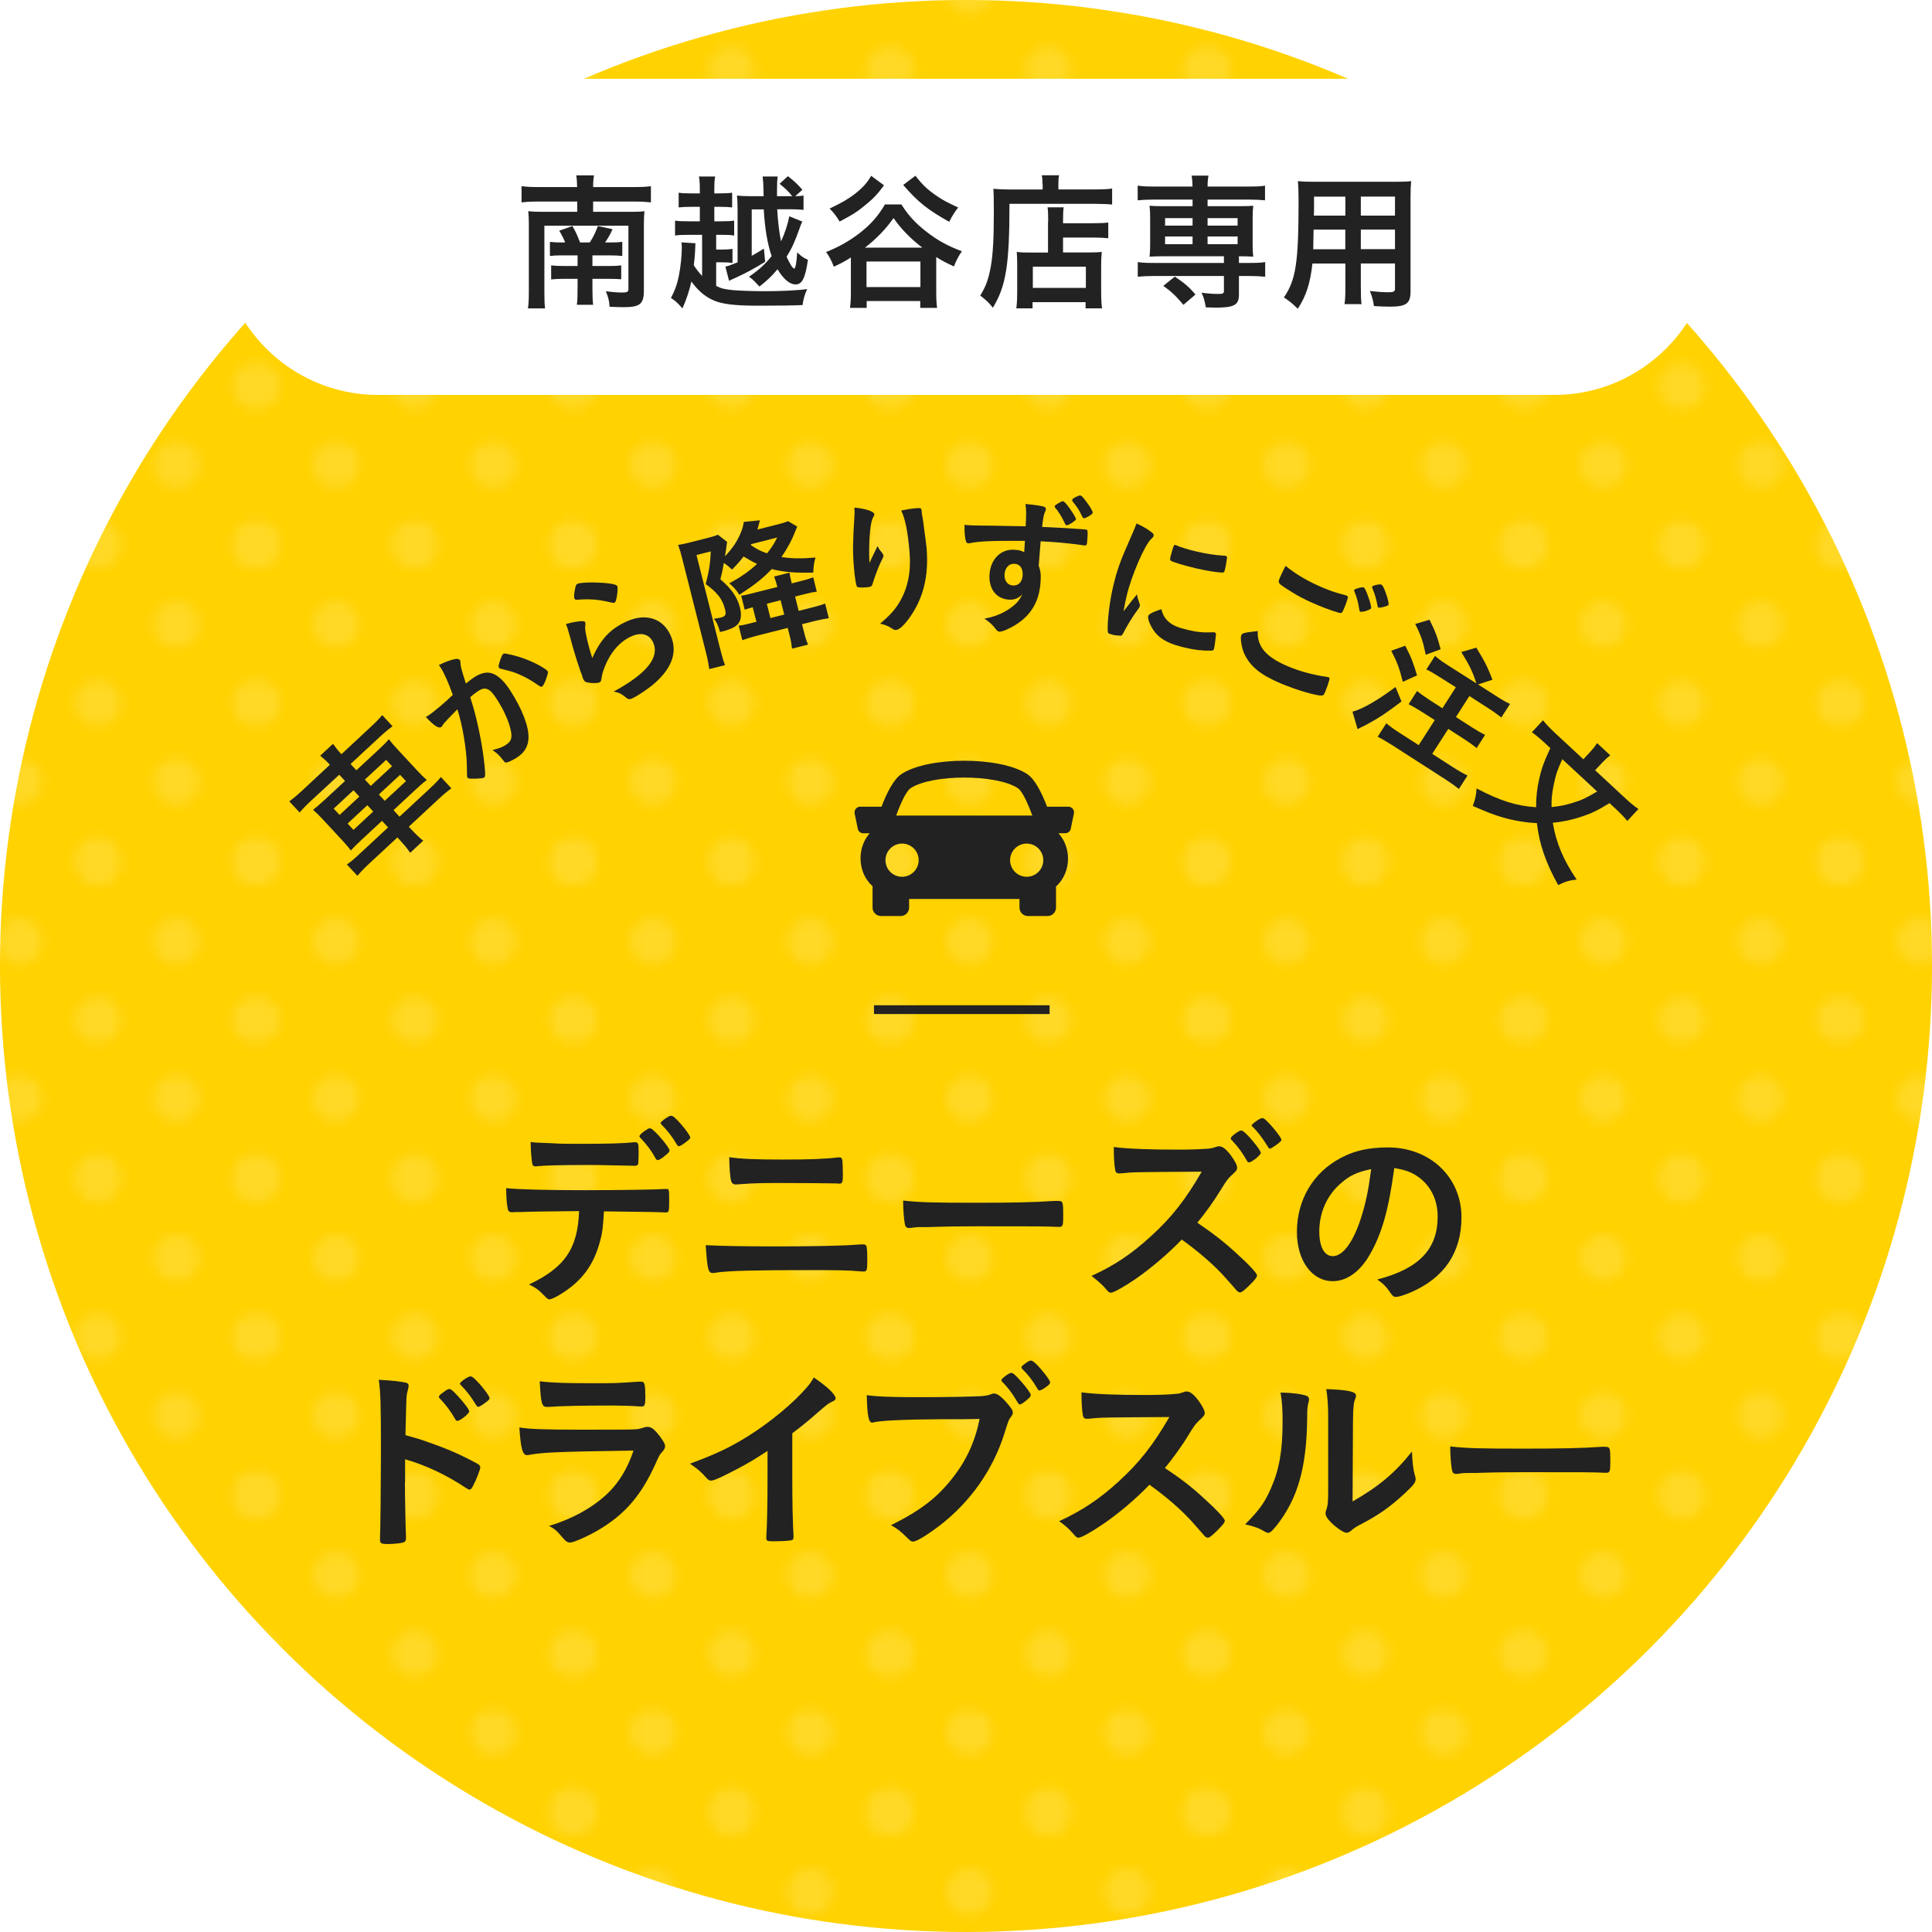 <?xml version="1.0" encoding="utf-8"?>
<!-- Generator: Adobe Illustrator 25.0.0, SVG Export Plug-In . SVG Version: 6.00 Build 0)  -->
<svg version="1.1" id="レイヤー_1" xmlns="http://www.w3.org/2000/svg" xmlns:xlink="http://www.w3.org/1999/xlink" x="0px"
	 y="0px" width="220px" height="220px" viewBox="0 0 220 220" style="enable-background:new 0 0 220 220;" xml:space="preserve">
<style type="text/css">
	.st0{fill:none;}
	.st1{fill:#FFFFFF;}
	.st2{fill:#FFD200;}
	.st3{opacity:0.15;fill:url(#SVGID_1_);}
	.st4{fill:#222222;}
</style>
<pattern  width="28.8" height="28.8" patternUnits="userSpaceOnUse" id="_x31_0_dpi_30_x25__2" viewBox="2.16 -30.96 28.8 28.8" style="overflow:visible;">
	<g>
		<rect x="2.16" y="-30.96" class="st0" width="28.8" height="28.8"/>
		<g>
			<path class="st1" d="M30.96,0c1.19,0,2.16-0.97,2.16-2.16c0-1.19-0.97-2.16-2.16-2.16c-1.19,0-2.16,0.97-2.16,2.16
				C28.8-0.97,29.77,0,30.96,0z"/>
			<path class="st1" d="M16.56,0c1.19,0,2.16-0.97,2.16-2.16c0-1.19-0.97-2.16-2.16-2.16c-1.19,0-2.16,0.97-2.16,2.16
				C14.4-0.97,15.37,0,16.56,0z"/>
			<path class="st1" d="M30.96-14.4c1.19,0,2.16-0.97,2.16-2.16c0-1.19-0.97-2.16-2.16-2.16c-1.19,0-2.16,0.97-2.16,2.16
				C28.8-15.37,29.77-14.4,30.96-14.4z"/>
			<path class="st1" d="M16.56-14.4c1.19,0,2.16-0.97,2.16-2.16c0-1.19-0.97-2.16-2.16-2.16c-1.19,0-2.16,0.97-2.16,2.16
				C14.4-15.37,15.37-14.4,16.56-14.4z"/>
			<path class="st1" d="M9.36-7.2c1.19,0,2.16-0.97,2.16-2.16c0-1.19-0.97-2.16-2.16-2.16c-1.19,0-2.16,0.97-2.16,2.16
				C7.2-8.17,8.17-7.2,9.36-7.2z"/>
			<path class="st1" d="M23.76-7.2c1.19,0,2.16-0.97,2.16-2.16c0-1.19-0.97-2.16-2.16-2.16c-1.19,0-2.16,0.97-2.16,2.16
				C21.6-8.17,22.57-7.2,23.76-7.2z"/>
			<path class="st1" d="M9.36-21.6c1.19,0,2.16-0.97,2.16-2.16c0-1.19-0.97-2.16-2.16-2.16c-1.19,0-2.16,0.97-2.16,2.16
				C7.2-22.57,8.17-21.6,9.36-21.6z"/>
			<path class="st1" d="M23.76-21.6c1.19,0,2.16-0.97,2.16-2.16c0-1.19-0.97-2.16-2.16-2.16c-1.19,0-2.16,0.97-2.16,2.16
				C21.6-22.57,22.57-21.6,23.76-21.6z"/>
		</g>
		<g>
			<path class="st1" d="M2.16,0c1.19,0,2.16-0.97,2.16-2.16c0-1.19-0.97-2.16-2.16-2.16C0.97-4.32,0-3.35,0-2.16
				C0-0.97,0.97,0,2.16,0z"/>
			<path class="st1" d="M2.16-14.4c1.19,0,2.16-0.97,2.16-2.16c0-1.19-0.97-2.16-2.16-2.16C0.97-18.72,0-17.75,0-16.56
				C0-15.37,0.97-14.4,2.16-14.4z"/>
		</g>
		<g>
			<path class="st1" d="M30.96-28.8c1.19,0,2.16-0.97,2.16-2.16c0-1.19-0.97-2.16-2.16-2.16c-1.19,0-2.16,0.97-2.16,2.16
				C28.8-29.77,29.77-28.8,30.96-28.8z"/>
			<path class="st1" d="M16.56-28.8c1.19,0,2.16-0.97,2.16-2.16c0-1.19-0.97-2.16-2.16-2.16c-1.19,0-2.16,0.97-2.16,2.16
				C14.4-29.77,15.37-28.8,16.56-28.8z"/>
		</g>
		<g>
			<path class="st1" d="M2.16-28.8c1.19,0,2.16-0.97,2.16-2.16c0-1.19-0.97-2.16-2.16-2.16C0.97-33.12,0-32.15,0-30.96
				C0-29.77,0.97-28.8,2.16-28.8z"/>
		</g>
	</g>
</pattern>
<circle class="st2" cx="110" cy="110" r="110"/>
<pattern  id="SVGID_1_" xlink:href="#_x31_0_dpi_30_x25__2" patternTransform="matrix(1.244 0 0 1.244 1941.34 1757.703)">
</pattern>
<circle class="st3" cx="110" cy="110" r="110"/>
<g>
	<g>
		<path class="st4" d="M59.19,138.02c-0.25,0-0.41,0-0.51,0c-0.09,0-0.16,0-0.21,0.02c-0.09,0-0.16,0-0.21,0
			c-0.23,0-0.39-0.12-0.44-0.37c-0.11-0.57-0.18-1.31-0.18-2.37c1.38,0.14,4.55,0.23,8.9,0.23c3.91,0,8.42-0.07,9.13-0.14
			c0.09,0,0.16,0,0.21,0c0.32,0,0.32,0.02,0.32,1.54c0,1.01-0.05,1.13-0.37,1.13c-0.02,0-0.09,0-0.16,0
			c-1.06-0.05-1.5-0.05-6.9-0.12c-0.09,1.75-0.18,2.48-0.48,3.54c-0.71,2.6-2.07,4.42-4.37,5.84c-0.64,0.41-1.15,0.64-1.36,0.64
			c-0.12,0-0.21-0.05-0.39-0.23c-0.83-0.85-1.1-1.06-1.93-1.47c4.07-1.91,5.56-4.09,5.7-8.35
			C62.22,137.95,60.96,137.95,59.19,138.02z M61.56,130.13c0.53,0.02,0.99,0.05,1.24,0.05c1.17,0.07,1.52,0.07,3.04,0.07
			c3.47,0,5.13-0.05,6.37-0.18c0.02,0,0.07,0,0.12,0c0.32,0,0.39,0.16,0.39,0.87c0,0.05,0,0.25,0,0.48c0,0.14,0,0.37-0.02,0.64
			c0,0.62-0.05,0.69-0.48,0.69c-0.25,0-1.93-0.05-3.54-0.07c-0.34-0.02-0.92-0.02-1.75-0.02c-2.94,0-5.01,0.05-5.75,0.14
			c-0.07,0.02-0.14,0.02-0.18,0.02c-0.23,0-0.34-0.09-0.39-0.3c-0.09-0.48-0.18-1.59-0.18-2.48
			C60.87,130.11,61.03,130.11,61.56,130.13z M74.66,131.93c-0.46-0.87-0.97-1.54-1.7-2.32c-0.14-0.14-0.14-0.14-0.14-0.21
			c0-0.14,0.14-0.28,0.53-0.58c0.37-0.25,0.51-0.34,0.64-0.34c0.18,0,0.41,0.18,0.99,0.8c0.74,0.8,1.26,1.54,1.26,1.72
			c0,0.14-0.07,0.23-0.34,0.46c-0.51,0.44-0.83,0.64-1.01,0.64C74.8,132.11,74.76,132.06,74.66,131.93z M77.91,130.2
			c-0.28,0.21-0.51,0.32-0.62,0.32c-0.07,0-0.14-0.05-0.23-0.21c-0.48-0.83-1.04-1.56-1.73-2.25c-0.07-0.07-0.11-0.14-0.11-0.18
			c0-0.16,0.97-0.85,1.17-0.83c0.18,0.02,0.25,0.05,0.51,0.28c0.69,0.64,1.7,1.93,1.7,2.21C78.6,129.67,78.41,129.83,77.91,130.2z"
			/>
		<path class="st4" d="M88.42,141.93c4.19,0,7.68-0.07,9.34-0.21c0.25-0.02,0.41-0.02,0.51-0.02c0.14,0,0.21,0.02,0.28,0.05
			c0.16,0.09,0.21,0.48,0.21,1.75c0,1.17-0.05,1.29-0.44,1.29c-0.05,0-0.05,0-0.39-0.02c-1.22-0.12-2.62-0.14-5.59-0.14
			c-6.35,0-9.36,0.07-10.76,0.28c-0.23,0.05-0.32,0.05-0.41,0.05c-0.53,0-0.62-0.41-0.81-3.17
			C82.21,141.88,84.47,141.93,88.42,141.93z M89.13,132.04c3.08,0,4.85-0.07,6.16-0.23c0.14-0.02,0.16-0.02,0.25-0.02
			c0.25,0,0.34,0.07,0.39,0.39c0.02,0.18,0.05,0.99,0.05,1.63c0,0.78-0.07,0.97-0.37,0.97c-0.09,0-0.21,0-0.39-0.02
			c-0.46-0.02-3.82-0.05-6.48-0.05c-1.77,0-2.97,0.02-4.23,0.12c-0.3,0.02-0.67,0.05-0.71,0.05c-0.28,0-0.44-0.12-0.53-0.35
			c-0.12-0.32-0.23-1.68-0.23-2.76C84.44,131.97,85.91,132.04,89.13,132.04z"/>
		<path class="st4" d="M111.14,136.96c4.21,0,6.62-0.05,8.94-0.21c0.07,0,0.21,0,0.3,0c0.69,0,0.69,0.02,0.69,1.86
			c0,0.94-0.07,1.1-0.46,1.1c0,0-0.07,0-0.09,0c-1.52-0.07-2.37-0.07-9.01-0.07c-2.44,0-3.66,0.02-5.77,0.09c-0.16,0-0.34,0-0.67,0
			c-0.74,0-0.85,0.02-1.29,0.09c-0.12,0-0.21,0.02-0.25,0.02c-0.25,0-0.41-0.11-0.46-0.32c-0.14-0.58-0.23-1.75-0.23-2.81
			C104.71,136.92,106.34,136.96,111.14,136.96z"/>
		<path class="st4" d="M140.77,142.69c1.47,1.33,2.37,2.3,2.37,2.55c0,0.21-0.3,0.58-1.01,1.26c-0.53,0.51-0.76,0.67-0.92,0.67
			c-0.09,0-0.21-0.05-0.34-0.16c-0.25-0.3-0.25-0.3-1.31-1.49c-1.26-1.43-2.99-2.92-4.99-4.37c-1.52,1.59-3.56,3.31-5.22,4.46
			c-1.31,0.9-2.55,1.59-2.83,1.59c-0.23,0-0.25-0.02-0.81-0.67c-0.32-0.34-0.85-0.8-1.42-1.24c2.64-1.2,4.6-2.53,6.78-4.53
			c2.37-2.16,3.93-4.16,5.77-7.34c-7.77,0.05-7.77,0.05-9.04,0.18c-0.28,0.02-0.32,0.02-0.37,0.02c-0.25,0-0.39-0.12-0.44-0.37
			c-0.12-0.74-0.16-1.42-0.16-2.64c1.56,0.21,4,0.3,7.34,0.3c1.36,0,2.78-0.05,3.54-0.12c0.3-0.05,0.34-0.05,0.83-0.21
			c0.09-0.05,0.14-0.05,0.28-0.05c0.39,0,0.8,0.32,1.36,1.06c0.44,0.62,0.69,1.08,0.69,1.36c0,0.28-0.07,0.37-0.67,0.92
			c-0.37,0.34-0.53,0.55-1.24,1.7c-0.69,1.15-1.75,2.62-2.62,3.66C138.12,140.44,139.34,141.38,140.77,142.69z M141.99,132.18
			c-0.53-0.94-0.97-1.54-1.7-2.32c-0.14-0.14-0.14-0.14-0.14-0.21c0-0.14,0.14-0.28,0.53-0.58c0.35-0.25,0.53-0.34,0.64-0.34
			c0.18,0,0.44,0.21,0.99,0.8c0.74,0.83,1.26,1.56,1.26,1.75c0,0.25-1.03,1.08-1.36,1.08C142.12,132.36,142.08,132.32,141.99,132.18
			z M145.2,130.46c-0.16,0.11-0.34,0.23-0.41,0.28c-0.02,0-0.05,0-0.11,0.02c-0.05,0.02-0.05,0.02-0.07,0.05
			c-0.07,0-0.14-0.07-0.23-0.23c-0.69-1.08-1.17-1.72-1.72-2.25c-0.07-0.05-0.07-0.05-0.14-0.16c0-0.18,0.99-0.87,1.2-0.85
			c0.16,0,0.23,0.05,0.48,0.28c0.39,0.35,1.15,1.24,1.54,1.82c0.05,0.07,0.12,0.18,0.18,0.39
			C145.92,129.9,145.64,130.18,145.2,130.46z"/>
		<path class="st4" d="M155.95,142.92c-1.1,1.91-2.62,2.97-4.18,2.97c-2.39,0-4.09-2.35-4.09-5.61c0-3.63,1.84-6.76,4.99-8.42
			c1.54-0.83,3.2-1.2,5.38-1.2c4.81,0,8.37,3.4,8.37,7.96c0,4.02-1.98,6.92-5.79,8.55c-0.76,0.32-1.36,0.51-1.66,0.51
			c-0.28,0-0.39-0.09-0.69-0.53c-0.39-0.6-0.83-1.04-1.45-1.45c4.74-1.22,6.88-3.45,6.88-7.17c0-1.91-0.8-3.52-2.23-4.53
			c-0.8-0.55-1.45-0.78-2.71-0.99C158.11,137.86,157.35,140.5,155.95,142.92z M152.64,134.78c-1.54,1.36-2.41,3.29-2.41,5.45
			c0,1.77,0.58,2.81,1.54,2.81c1.15,0,2.32-1.59,3.2-4.32c0.55-1.72,0.83-3.04,1.17-5.59C154.5,133.47,153.69,133.86,152.64,134.78z
			"/>
		<path class="st4" d="M46.11,168.76c0,1.43,0.07,5.17,0.12,6.25c0,0.05,0,0.09,0,0.12c0,0.21-0.05,0.37-0.16,0.44
			c-0.16,0.14-1.08,0.25-1.93,0.25c-0.74,0-0.87-0.07-0.87-0.53c0-0.02,0-0.05,0-0.09c0.05-0.6,0.11-7.24,0.11-9.96
			c0-5.29-0.05-6.81-0.25-8.12c1.66,0.09,2.39,0.18,3.06,0.32c0.23,0.05,0.34,0.16,0.34,0.34c0,0.14,0,0.14-0.09,0.53
			c-0.09,0.28-0.14,0.58-0.16,0.97c0,0.05-0.05,1.43-0.11,4.14c1.63,0.46,1.63,0.46,2.58,0.8c2.3,0.8,3.61,1.38,5.66,2.48
			c0.18,0.12,0.28,0.23,0.28,0.39c0,0.23-0.41,1.33-0.78,2.02c-0.18,0.39-0.3,0.51-0.44,0.51c-0.09,0-0.21-0.05-0.37-0.16
			c-2.25-1.5-4.62-2.62-6.97-3.29V168.76z M51.84,161.61c-0.46-0.83-1.04-1.61-1.72-2.32c-0.12-0.14-0.14-0.14-0.14-0.21
			c0-0.14,0.12-0.28,0.55-0.57c0.32-0.25,0.51-0.34,0.62-0.34c0.21,0,0.41,0.18,0.99,0.8c0.76,0.83,1.29,1.54,1.29,1.75
			c0,0.25-1.03,1.08-1.36,1.08C51.97,161.79,51.91,161.74,51.84,161.61z M55.06,159.88c-0.3,0.21-0.51,0.32-0.62,0.32
			c-0.07,0-0.11-0.05-0.23-0.21c-0.55-0.92-1.08-1.61-1.72-2.25c-0.07-0.07-0.12-0.14-0.12-0.18c0-0.18,0.92-0.83,1.2-0.83
			c0.11,0,0.25,0.07,0.48,0.28c0.71,0.67,1.7,1.93,1.7,2.21C55.75,159.35,55.59,159.51,55.06,159.88z"/>
		<path class="st4" d="M60.19,165.68c-0.05,0-0.16,0.02-0.18,0.02c-0.51,0-0.71-0.78-0.87-3.15c1.13,0.18,2.71,0.25,6.99,0.25
			c4.6,0,5.84,0,6.28-0.05c0.34-0.02,0.41-0.05,0.87-0.18c0.16-0.07,0.3-0.09,0.44-0.09c0.34,0,0.62,0.16,0.99,0.55
			c0.62,0.71,1.03,1.36,1.03,1.63c0,0.25-0.12,0.44-0.39,0.74c-0.18,0.16-0.3,0.37-0.74,1.36c-1.54,3.38-3.26,5.45-5.98,7.17
			c-1.24,0.8-3.24,1.72-3.7,1.72c-0.32,0-0.51-0.14-0.9-0.6c-0.6-0.71-0.87-0.97-1.52-1.29c2.62-0.78,5.01-2.09,6.71-3.73
			c1.29-1.24,2.25-2.85,2.92-4.85C63.43,165.31,61.82,165.38,60.19,165.68z M67.71,157.51c2.39,0,2.39,0,5.04-0.18
			c0.09,0,0.12,0,0.28,0c0.3,0,0.41,0.23,0.44,0.92c0,0.28,0,0.53,0.02,0.76c0,0.05,0,0.09,0,0.09c0,0.83-0.09,1.06-0.39,1.06
			c-0.09,0-0.28-0.02-0.48-0.02c-0.44-0.05-2.16-0.09-2.88-0.09c-3.45,0-5.91,0.05-7.27,0.16c-0.07,0-0.14,0-0.18,0
			c-0.6,0-0.69-0.34-0.83-2.92C62.95,157.47,64.4,157.51,67.71,157.51z"/>
		<path class="st4" d="M90.22,168.27c0,2.9,0.05,5.04,0.14,6.6c0,0.05,0,0.14,0,0.16c0,0.25-0.07,0.34-0.3,0.37
			c-0.3,0.07-1.26,0.11-2.02,0.11c-0.71,0-0.78-0.05-0.78-0.44c0-0.02,0-0.07,0-0.12c0.09-1.17,0.14-3.79,0.14-6.69v-3.04
			c-1.56,1.01-2.32,1.47-3.66,2.16c-1.66,0.87-2.46,1.22-2.76,1.22c-0.18,0-0.32-0.07-0.48-0.25c-0.67-0.76-1.04-1.06-1.93-1.68
			c2.94-1.08,4.62-1.88,6.67-3.17c2.53-1.59,5.17-3.79,6.67-5.56c0.32-0.37,0.46-0.58,0.76-1.08c1.45,0.97,2.48,1.93,2.48,2.37
			c0,0.14-0.09,0.25-0.37,0.37c-0.41,0.18-0.57,0.3-1.66,1.24c-1.01,0.9-2,1.7-2.9,2.37V168.27z"/>
		<path class="st4" d="M107.15,161.61c-4.12,0.02-7.01,0.16-7.75,0.37C99.38,162,99.36,162,99.34,162c-0.44,0-0.58-0.76-0.64-3.13
			c1.13,0.16,2.6,0.23,6,0.23c3.08,0,6.69-0.07,7.27-0.14c0.41-0.05,0.55-0.07,0.97-0.23c0.12-0.05,0.16-0.05,0.25-0.05
			c0.39,0,0.87,0.37,1.61,1.24c0.44,0.55,0.53,0.69,0.53,0.94c0,0.16-0.07,0.3-0.23,0.51c-0.23,0.28-0.25,0.34-0.76,1.96
			c-1.29,4.05-3.84,7.68-7.29,10.35c-1.38,1.06-2.69,1.86-3.04,1.86c-0.25,0-0.3-0.02-0.83-0.55c-0.62-0.62-1.1-0.99-1.72-1.31
			c3.38-1.7,5.22-3.1,6.99-5.36c1.59-2,2.58-4.16,3.1-6.74C109.75,161.61,109.75,161.61,107.15,161.61z M117.09,159.28
			c-0.51,0.44-0.8,0.64-0.94,0.64c-0.14,0-0.14,0-0.55-0.69c-0.37-0.62-0.92-1.33-1.45-1.86c-0.09-0.09-0.12-0.14-0.12-0.21
			c0-0.18,0.87-0.83,1.13-0.83c0.18,0,0.46,0.23,1.15,1.01c0.62,0.71,1.06,1.33,1.06,1.5S117.29,159.1,117.09,159.28z
			 M118.12,158.11c-0.55-0.94-1.08-1.61-1.7-2.21c-0.09-0.09-0.11-0.14-0.11-0.18c0-0.12,0.11-0.23,0.51-0.51
			c0.3-0.23,0.44-0.28,0.6-0.28c0.25,0.02,0.85,0.6,1.63,1.61c0.32,0.41,0.53,0.76,0.53,0.87s-0.07,0.23-0.34,0.44
			c-0.37,0.28-0.71,0.48-0.85,0.48C118.28,158.34,118.21,158.29,118.12,158.11z"/>
		<path class="st4" d="M137.1,170.62c1.47,1.33,2.37,2.3,2.37,2.55c0,0.21-0.3,0.57-1.01,1.26c-0.53,0.51-0.76,0.67-0.92,0.67
			c-0.09,0-0.21-0.05-0.35-0.16c-0.25-0.3-0.25-0.3-1.31-1.5c-1.26-1.43-2.99-2.94-4.99-4.37c-1.52,1.59-3.56,3.31-5.22,4.44
			c-1.31,0.9-2.55,1.59-2.83,1.59c-0.23,0-0.25-0.02-0.8-0.64c-0.32-0.37-0.85-0.83-1.43-1.24c2.64-1.22,4.6-2.53,6.78-4.53
			c2.37-2.16,3.93-4.16,5.77-7.33c-7.77,0.05-7.77,0.05-9.04,0.18c-0.28,0.02-0.32,0.02-0.37,0.02c-0.25,0-0.39-0.12-0.44-0.37
			c-0.12-0.74-0.16-1.43-0.16-2.64c1.56,0.21,4,0.3,7.33,0.3c1.36,0,2.78-0.05,3.54-0.14c0.3-0.02,0.34-0.05,0.83-0.21
			c0.09-0.05,0.14-0.05,0.28-0.05c0.39,0,0.8,0.32,1.36,1.06c0.44,0.62,0.69,1.1,0.69,1.36c0,0.28-0.07,0.37-0.67,0.92
			c-0.37,0.37-0.53,0.55-1.24,1.72c-0.69,1.15-1.75,2.6-2.62,3.66C134.45,168.37,135.67,169.29,137.1,170.62z"/>
		<path class="st4" d="M148.78,158.94c0.18,0.07,0.28,0.21,0.28,0.39c0,0.09,0,0.14-0.05,0.32c-0.14,0.51-0.16,0.87-0.16,1.79
			c-0.05,5.61-1.06,9.2-3.47,12.26c-0.53,0.64-0.74,0.85-0.97,0.85c-0.09,0-0.21-0.05-0.39-0.14c-0.62-0.39-1.2-0.6-2.23-0.83
			c1.59-1.61,2.21-2.46,2.9-4.02c0.97-2.16,1.36-4.35,1.36-7.63c0-1.52-0.05-2.21-0.23-3.36
			C147.11,158.59,148.16,158.73,148.78,158.94z M151.24,161.17c0-1.13-0.07-2.02-0.21-2.99c2.48,0.09,3.38,0.28,3.38,0.74
			c0,0.14-0.02,0.21-0.12,0.46c-0.07,0.14-0.14,0.51-0.16,0.85c-0.07,0.62-0.07,0.62-0.11,10.74c2.92-1.66,4.83-3.24,6.76-5.68
			c0.05,1.2,0.14,2.07,0.35,2.76c0.07,0.21,0.07,0.28,0.07,0.39c0,0.37-0.23,0.67-1.29,1.66c-1.7,1.56-2.85,2.37-4.99,3.5
			c-0.51,0.25-0.8,0.46-1.08,0.71c-0.16,0.14-0.37,0.23-0.53,0.23c-0.28,0-1.1-0.55-1.7-1.13c-0.46-0.46-0.67-0.8-0.67-1.1
			c0-0.12,0.02-0.18,0.09-0.39c0.16-0.44,0.21-0.85,0.21-2.12V161.17z"/>
		<path class="st4" d="M173.44,164.96c4.21,0,6.62-0.05,8.94-0.21c0.07,0,0.21,0,0.3,0c0.69,0,0.69,0.02,0.69,1.86
			c0,0.94-0.07,1.1-0.46,1.1c0,0-0.07,0-0.09,0c-1.52-0.07-2.37-0.07-9.01-0.07c-2.44,0-3.66,0.02-5.77,0.09c-0.16,0-0.34,0-0.67,0
			c-0.74,0-0.85,0.02-1.29,0.09c-0.12,0-0.21,0.02-0.25,0.02c-0.25,0-0.41-0.11-0.46-0.32c-0.14-0.58-0.23-1.75-0.23-2.81
			C167,164.92,168.63,164.96,173.44,164.96z"/>
	</g>
</g>
<rect x="99.52" y="114.47" class="st4" width="20" height="1"/>
<g>
	<g>
		<path class="st4" d="M122.16,92.1c-0.12-0.15-0.3-0.24-0.5-0.24h-2.43c-0.6-1.58-1.38-3.14-2.27-3.72
			c-3.08-2.02-11.23-2.02-14.31,0c-0.89,0.59-1.67,2.14-2.27,3.72h-2.43c-0.19,0-0.38,0.09-0.5,0.24c-0.12,0.15-0.17,0.35-0.13,0.53
			l0.36,1.75c0.06,0.3,0.32,0.51,0.63,0.51h0.72c-0.7,0.8-1.03,1.81-1.04,2.82c0,1.25,0.47,2.38,1.34,3.18
			c0.01,0.01,0.02,0.01,0.03,0.02v2.44c0,0.53,0.43,0.96,0.96,0.96h2.24c0.53,0,0.96-0.43,0.96-0.96v-0.98h12.57v0.98
			c0,0.53,0.43,0.96,0.96,0.96h2.24c0.53,0,0.96-0.43,0.96-0.96v-2.4c0.92-0.84,1.36-2,1.37-3.16c0-1.05-0.35-2.09-1.09-2.91h0.77
			c0.3,0,0.57-0.21,0.63-0.51l0.36-1.75C122.32,92.44,122.28,92.25,122.16,92.1z M103.7,89.75c2.45-1.61,9.75-1.61,12.2,0
			c0.48,0.31,1.09,1.58,1.65,3.12h-15.5C102.61,91.32,103.22,90.06,103.7,89.75z M100.83,97.95c0-1.04,0.85-1.89,1.89-1.89
			c1.04,0,1.89,0.84,1.89,1.89c0,1.04-0.85,1.89-1.89,1.89C101.67,99.84,100.83,99,100.83,97.95z M116.91,99.84
			c-1.04,0-1.89-0.85-1.89-1.89c0-1.04,0.85-1.89,1.89-1.89c1.04,0,1.89,0.84,1.89,1.89C118.8,99,117.95,99.84,116.91,99.84z"/>
	</g>
</g>
<g>
	<path class="st1" d="M195.02,26.97c0,9.9-8.1,18-18,18h-134c-9.9,0-18-8.1-18-18l0,0c0-9.9,8.1-18,18-18h134
		C186.92,8.97,195.02,17.07,195.02,26.97L195.02,26.97z"/>
</g>
<g>
	<g>
		<path class="st4" d="M65.72,21.3c-0.02-0.59-0.03-0.92-0.1-1.33h2.02c-0.07,0.42-0.1,0.78-0.1,1.33h4.66
			c0.88,0,1.48-0.03,1.92-0.1v1.85c-0.58-0.07-1.16-0.1-1.92-0.1h-4.66v1.17h4.35c0.71,0,1.12-0.02,1.5-0.07
			c-0.05,0.44-0.07,0.83-0.07,1.44v7.6c0,1.53-0.44,1.89-2.35,1.89c-0.42,0-0.95-0.02-1.56-0.05c-0.03-0.66-0.14-1.07-0.42-1.77
			c0.68,0.1,1.31,0.15,1.82,0.15c0.61,0,0.75-0.07,0.75-0.42v-7.19h-9.57v7.6c0,1,0.02,1.33,0.08,1.82h-1.95
			c0.07-0.49,0.1-1.05,0.1-1.94v-7.67c0-0.61-0.02-1.02-0.07-1.46c0.46,0.05,0.88,0.07,1.58,0.07h4v-1.17h-4.45
			c-0.75,0-1.36,0.03-1.89,0.1V21.2c0.53,0.07,1.07,0.1,1.89,0.1H65.72z M64.36,27.61c-0.17-0.42-0.42-0.93-0.68-1.34l1.5-0.53
			c0.36,0.61,0.54,1,0.87,1.87h1.11c0.41-0.65,0.63-1.09,0.92-1.87l1.67,0.36c-0.31,0.68-0.48,0.97-0.85,1.51h0.58
			c0.68,0,0.95-0.02,1.38-0.07v1.61c-0.49-0.05-0.76-0.07-1.41-0.07h-1.99v1.21h1.9c0.73,0,1-0.02,1.38-0.07v1.58
			c-0.41-0.03-0.75-0.05-1.39-0.05h-1.89v1.02c0,0.87,0.02,1.39,0.08,1.94h-1.85c0.07-0.58,0.08-1.09,0.08-1.94v-1.02h-1.53
			c-0.65,0-0.99,0.02-1.48,0.07v-1.6c0.42,0.05,0.73,0.07,1.51,0.07h1.5v-1.21h-1.89c-0.63,0-0.82,0.02-1.26,0.07v-1.61
			c0.43,0.05,0.73,0.07,1.41,0.07H64.36z"/>
		<path class="st4" d="M79.97,26.74H78.4c-0.75,0-1.1,0.02-1.53,0.08v-1.7c0.42,0.07,0.76,0.08,1.53,0.08h1.29v-1.65h-0.97
			c-0.65,0-1.02,0.02-1.44,0.07v-1.68c0.39,0.07,0.68,0.08,1.44,0.08h0.97v-0.44c0-0.73-0.03-1.07-0.1-1.48h1.85
			c-0.08,0.41-0.1,0.75-0.1,1.48v0.44h0.58c0.8,0,1.07-0.02,1.45-0.08v1.68c-0.42-0.05-0.78-0.07-1.45-0.07h-0.58v1.65h0.75
			c0.76,0,1.09-0.02,1.51-0.08v1.7c-0.44-0.07-0.77-0.08-1.51-0.08h-0.54v1.68h0.53c0.59,0,0.92-0.02,1.33-0.08v1.61
			c-0.39-0.07-0.71-0.08-1.33-0.08h-0.53v2.69c0.61,0.31,1,0.39,1.94,0.48c0.75,0.07,2.4,0.12,3.57,0.12c1.84,0,3.66-0.08,4.84-0.24
			c-0.32,0.78-0.42,1.16-0.51,1.82c-1.14,0.05-2.69,0.07-5.07,0.07c-2.65,0-4.08-0.17-5.07-0.61c-0.97-0.42-1.75-1.09-2.52-2.14
			c-0.22,0.99-0.58,2.09-1.02,3.06c-0.61-0.7-0.78-0.83-1.31-1.19c0.44-0.82,0.73-1.61,0.92-2.62c0.19-0.95,0.32-2.28,0.32-3.13
			c0-0.22-0.02-0.34-0.05-0.58l1.6,0.1c-0.02,0.26-0.02,0.26-0.05,1.07c-0.03,0.46-0.05,0.76-0.14,1.43
			c0.27,0.42,0.58,0.83,0.95,1.22V26.74z M91.36,25.23c-0.12,0.25-0.19,0.42-0.34,0.85c-0.51,1.44-0.83,2.16-1.45,3.16
			c0.44,0.94,0.71,1.34,0.87,1.34c0.14,0,0.27-0.68,0.34-1.85c0.44,0.44,0.75,0.66,1.22,0.85c-0.15,1.02-0.24,1.38-0.41,1.89
			c-0.22,0.63-0.53,0.92-0.99,0.92c-0.68,0-1.39-0.61-2.06-1.73c-0.68,0.8-1.1,1.21-2.06,1.97c-0.15-0.15-0.15-0.15-0.53-0.56
			c-0.14-0.15-0.31-0.31-0.66-0.56c1.12-0.76,1.85-1.43,2.58-2.35c-0.48-1.36-0.78-3.18-0.9-5.32H85.6v5.29
			c0.44-0.24,0.68-0.39,1.39-0.82l0.14,1.5c-1.16,0.73-2.16,1.27-3.43,1.85c-0.36,0.15-0.48,0.22-0.68,0.32l-0.42-1.62
			c0.32-0.07,0.56-0.15,1.39-0.49v-6c0-0.71-0.02-1.12-0.07-1.6c0.46,0.05,0.87,0.07,1.65,0.07h1.39c-0.02-0.29-0.02-0.53-0.02-0.66
			c-0.02-0.88-0.03-1.04-0.1-1.58h1.72c-0.07,0.41-0.08,0.92-0.08,1.63v0.61h1.73c-0.37-0.49-0.83-0.93-1.44-1.41l0.95-0.87
			c0.78,0.61,1.1,0.92,1.65,1.55l-0.82,0.73c0.37,0,0.66-0.03,0.95-0.07v1.63c-0.49-0.05-0.85-0.07-1.43-0.07H88.5
			c0.08,1.38,0.25,2.8,0.44,3.66c0.41-0.87,0.78-2.01,0.94-2.86L91.36,25.23z"/>
		<path class="st4" d="M102.65,23.29c0.77,1.22,1.58,2.11,2.82,3.08c1.29,1,2.43,1.63,4.06,2.24c-0.36,0.51-0.7,1.17-0.9,1.73
			c-0.93-0.42-1.31-0.63-2.02-1.07c0,0.31,0,0.34,0,0.41v3.65c0,0.77,0.03,1.22,0.1,1.73h-1.92v-0.78h-6.1v0.78h-1.9
			c0.07-0.51,0.1-1.04,0.1-1.75v-3.6c0-0.25,0-0.25,0-0.39c-0.66,0.43-1.02,0.61-1.94,1.05c-0.29-0.73-0.46-1.07-0.88-1.67
			c1.51-0.61,2.7-1.29,3.86-2.19c1.24-0.97,2.07-1.92,2.84-3.23H102.65z M100.66,21.1c-0.75,1.04-1.29,1.6-2.38,2.46
			c-0.75,0.61-1.14,0.85-2.67,1.67c-0.36-0.6-0.65-0.99-1.14-1.48c1.29-0.61,2.18-1.12,2.94-1.72c0.85-0.68,1.34-1.22,1.79-2.01
			L100.66,21.1z M105.03,28.2c-1.34-1.02-2.41-2.11-3.28-3.37c-0.87,1.24-1.92,2.33-3.25,3.37H105.03z M98.67,32.69h6.14v-2.91
			h-6.14V32.69z M104.24,20.01c0.78,1.02,1.39,1.61,2.52,2.36c0.61,0.42,1.1,0.68,2.35,1.26c-0.41,0.51-0.75,1.07-1.02,1.63
			c-2.46-1.38-3.55-2.24-5.24-4.2L104.24,20.01z"/>
		<path class="st4" d="M118.71,20.96c0-0.43-0.02-0.71-0.08-1h1.97c-0.07,0.29-0.08,0.53-0.08,1.02v0.59h4.06
			c0.99,0,1.63-0.03,2.06-0.1v1.82c-0.49-0.05-1.22-0.08-2.02-0.08h-9.67c0,6.95-0.39,9.37-1.89,11.83
			c-0.49-0.61-0.73-0.83-1.44-1.39c0.65-1.02,0.95-1.9,1.21-3.33c0.24-1.38,0.34-3.13,0.34-6.34c0-1.36-0.02-1.96-0.05-2.48
			c0.56,0.05,1.21,0.08,1.92,0.08h3.69V20.96z M119.36,25.21c0-0.88-0.02-1.19-0.07-1.6h1.83c-0.05,0.37-0.07,0.71-0.07,1.62v0.19
			h3.42c0.85,0,1.36-0.03,1.73-0.08v1.79c-0.46-0.05-1.04-0.08-1.67-0.08h-3.48v1.7h2.97c0.7,0,1.05-0.02,1.44-0.07
			c-0.05,0.53-0.07,0.93-0.07,1.67v2.65c0,1,0.03,1.6,0.1,2.11h-1.87v-0.7h-6.04v0.7h-1.85c0.07-0.48,0.1-1.12,0.1-2.02v-2.96
			c0-0.59-0.02-1.04-0.05-1.44c0.39,0.05,0.77,0.07,1.45,0.07h2.11V25.21z M117.61,32.78h6.04v-2.41h-6.04V32.78z"/>
		<path class="st4" d="M131.27,22.73c-0.71,0-1.22,0.03-1.72,0.08v-1.67c0.48,0.07,0.94,0.1,1.75,0.1h4.49
			c0-0.51-0.03-0.85-0.1-1.24h1.92c-0.07,0.39-0.1,0.75-0.1,1.24h4.79c0.82,0,1.28-0.02,1.75-0.1v1.67c-0.49-0.05-1-0.08-1.7-0.08
			h-4.84v0.75h3.64c0.78,0,1.12-0.02,1.56-0.05c-0.05,0.46-0.07,0.73-0.07,1.31v3.18c0,0.58,0.02,0.85,0.07,1.31
			c-0.53-0.03-0.78-0.05-1.63-0.05v0.76h1.24c0.85,0,1.26-0.02,1.75-0.1v1.67c-0.54-0.05-1.1-0.08-1.7-0.08h-1.29v2.14
			c0,1.16-0.56,1.46-2.63,1.46c-0.22,0-0.58-0.02-1.14-0.03c-0.14-0.78-0.24-1.16-0.49-1.67c0.75,0.1,1.27,0.14,1.87,0.14
			c0.58,0,0.68-0.05,0.68-0.37v-1.67h-8.09c-0.59,0-1.19,0.03-1.72,0.08v-1.67c0.48,0.08,0.92,0.1,1.75,0.1h8.06v-0.76h-6.92
			c-0.75,0-1.05,0.02-1.55,0.05c0.05-0.51,0.07-0.76,0.07-1.31v-3.18c0-0.54-0.02-0.8-0.07-1.31c0.44,0.03,0.78,0.05,1.55,0.05h3.35
			v-0.75H131.27z M134.76,34.71c-0.94-1.1-1.33-1.46-2.29-2.16l1.31-1.05c1.05,0.7,1.67,1.22,2.35,2.04L134.76,34.71z M132.67,24.84
			v0.85h3.13v-0.85H132.67z M132.67,26.93v0.88h3.13v-0.88H132.67z M137.51,25.69h3.42v-0.85h-3.42V25.69z M137.51,27.81h3.42v-0.88
			h-3.42V27.81z"/>
		<path class="st4" d="M149.45,29.99c-0.24,2.23-0.71,3.71-1.67,5.17c-0.68-0.66-0.92-0.85-1.58-1.29
			c1.36-1.99,1.67-3.96,1.67-10.95c0-1.1-0.02-1.63-0.08-2.29c0.56,0.05,1,0.07,1.87,0.07h9.14c0.9,0,1.39-0.02,1.89-0.07
			c-0.05,0.54-0.07,0.99-0.07,1.84v10.73c0,1.36-0.49,1.72-2.35,1.72c-0.49,0-1.34-0.03-1.82-0.07c-0.08-0.63-0.19-1.02-0.46-1.72
			c0.83,0.1,1.53,0.15,2.04,0.15c0.68,0,0.82-0.07,0.82-0.42v-2.86h-3.89v2.69c0,0.97,0.02,1.5,0.08,1.94h-1.94
			c0.08-0.51,0.1-0.95,0.1-1.92v-2.7H149.45z M153.2,26.15h-3.62c0,0.44-0.02,0.8-0.02,1.02c0,0.75-0.02,0.92-0.02,1.21h3.65V26.15z
			 M153.2,22.39h-3.57v1.7l-0.02,0.46h3.59V22.39z M158.85,24.55v-2.16h-3.89v2.16H158.85z M158.85,28.37v-2.23h-3.89v2.23H158.85z"
			/>
	</g>
</g>
<g>
	<g>
		<path class="st4" d="M37.51,87.03c-0.37-0.4-0.65-0.65-1.05-0.98l1.46-1.35c0.3,0.42,0.53,0.72,0.9,1.12l0.06,0.06l3.31-3.08
			c0.67-0.62,1.04-1.01,1.33-1.37l1.18,1.27c-0.43,0.31-0.89,0.69-1.43,1.19L39.92,87l0.66,0.71l2.42-2.24
			c0.73-0.68,0.97-0.93,1.29-1.29c0.34,0.45,0.48,0.62,1.06,1.24l2.08,2.24c0.59,0.63,0.76,0.8,1.17,1.16
			c-0.4,0.3-0.68,0.54-1.39,1.2l-2.4,2.23L45.49,93l3.41-3.17c0.67-0.62,1.01-0.99,1.3-1.35l1.2,1.29c-0.42,0.3-0.84,0.64-1.46,1.22
			l-3.39,3.15l0.29,0.31c0.57,0.61,0.9,0.92,1.35,1.28l-1.48,1.38c-0.32-0.47-0.62-0.84-1.17-1.44l-0.29-0.31l-3.23,3
			c-0.61,0.57-1.02,1-1.32,1.37l-1.2-1.29c0.38-0.26,0.78-0.58,1.45-1.21l3.24-3.01l-0.69-0.75l-2.23,2.07
			c-0.7,0.65-1,0.95-1.31,1.31c-0.31-0.41-0.54-0.68-1.07-1.25l-2.06-2.22c-0.53-0.57-0.8-0.83-1.18-1.17
			c0.38-0.29,0.64-0.51,1.37-1.18l2.27-2.1l-0.66-0.71L35.4,91.2c-0.51,0.47-0.94,0.92-1.28,1.32l-1.18-1.27
			c0.41-0.29,0.87-0.67,1.45-1.21l3.17-2.95L37.51,87.03z M38,92.08l0.67,0.72l2.25-2.09l-0.67-0.72L38,92.08z M39.58,93.78
			l0.67,0.72l2.25-2.09l-0.67-0.72L39.58,93.78z M44.64,87.25l-0.67-0.72l-2.42,2.24l0.67,0.72L44.64,87.25z M46.23,88.95
			l-0.67-0.72l-2.42,2.24l0.67,0.72L46.23,88.95z"/>
		<path class="st4" d="M50.58,82.34c-0.1,0.1-0.13,0.17-0.19,0.27c-0.04,0.09-0.08,0.13-0.15,0.18c-0.3,0.2-0.89-0.21-1.75-1.15
			c0.12-0.06,0.22-0.12,0.28-0.16c0.6-0.39,2-1.57,2.79-2.35c-0.52-1.45-0.97-2.49-1.42-3.17c-0.04-0.06-0.08-0.13-0.17-0.23
			c0.66-0.33,1.33-0.58,1.83-0.68c0.28-0.06,0.48-0.01,0.57,0.13c0.05,0.07,0.06,0.12,0.06,0.28c0.04,0.52,0.04,0.52,0.62,2.38
			c0.31-0.26,0.68-0.54,0.92-0.7c0.58-0.38,1.11-0.56,1.59-0.55c0.84,0.04,1.67,0.7,2.51,1.99c1.38,2.12,2.18,4.18,2.11,5.5
			c-0.05,0.92-0.45,1.61-1.29,2.16c-0.51,0.33-1.04,0.58-1.24,0.59c-0.16,0-0.16,0-0.55-0.5c-0.29-0.36-0.59-0.63-1.02-0.92
			c0.9-0.24,1.11-0.32,1.57-0.62c0.68-0.45,0.75-0.96,0.33-2.3c-0.28-0.89-0.8-1.95-1.48-2.99c-0.72-1.11-1.25-1.33-2.01-0.84
			c-0.26,0.17-0.65,0.46-0.94,0.73c0.06,0.18,0.05,0.21,0.13,0.44c0.55,1.71,1.07,4.11,1.35,6.12c0.26,2.04,0.28,2.48,0.09,2.6
			c-0.11,0.07-0.63,0.12-1.22,0.12c-0.46,0.01-0.6-0.02-0.67-0.13c-0.05-0.07-0.05-0.07-0.07-1.38c-0.01-1.72-0.53-4.77-1.08-6.39
			C51.17,81.69,50.68,82.21,50.58,82.34z M56.8,76.01c-0.06-0.1-0.02-0.31,0.18-0.91c0.15-0.4,0.23-0.58,0.33-0.64
			c0.09-0.06,0.18-0.06,0.49,0.01c1.37,0.26,2.86,0.84,3.92,1.48c0.35,0.22,0.56,0.36,0.62,0.45c0.09,0.14,0.08,0.21-0.14,0.88
			c-0.14,0.41-0.34,0.81-0.46,0.89c-0.1,0.07-0.17,0.05-0.43-0.13c-0.74-0.51-1.36-0.88-2.05-1.18c-0.74-0.33-0.87-0.37-2.29-0.72
			C56.87,76.09,56.82,76.05,56.8,76.01z"/>
		<path class="st4" d="M71.44,70.73c2.13-0.94,4.07-0.3,4.92,1.62c0.81,1.83,0.22,3.64-1.78,5.42c-0.72,0.64-2,1.5-2.62,1.77
			c-0.33,0.14-0.44,0.1-0.86-0.25c-0.33-0.28-0.61-0.42-1.22-0.54c3.76-2.04,5.25-3.89,4.5-5.58c-0.42-0.95-1.34-1.21-2.46-0.72
			c-1.42,0.63-2.55,2-3.18,3.82c-0.12,0.31-0.21,0.67-0.24,0.96c-0.04,0.3-0.1,0.42-0.24,0.48c-0.23,0.1-0.88,0.11-1.38,0
			c-0.25-0.06-0.36-0.14-0.47-0.39c-0.05-0.12-0.05-0.12-0.17-0.52c-0.02-0.05-0.07-0.16-0.13-0.33c-0.36-1.03-0.5-1.47-0.93-2.95
			c-0.04-0.18-0.04-0.18-0.26-0.96c-0.01-0.05-0.1-0.36-0.28-0.97c-0.05-0.15-0.09-0.28-0.2-0.53c0.79-0.22,1.57-0.36,1.94-0.32
			c0.15,0.01,0.25,0.06,0.27,0.16c0.03,0.06,0.02,0.12,0.01,0.24c-0.05,0.34-0.04,0.5,0.08,1.15c0.12,0.65,0.51,2.12,0.71,2.64
			C68.4,72.76,69.53,71.57,71.44,70.73z M69.2,66.42c0.76,0.09,1.03,0.18,1.1,0.35c0.06,0.14,0.02,0.72-0.07,1.22
			c-0.09,0.47-0.15,0.59-0.27,0.64c-0.08,0.03-0.14,0.02-0.39-0.03c-1.39-0.33-2.42-0.42-3.76-0.31c-0.27,0.01-0.33,0-0.39-0.12
			c-0.07-0.16-0.06-0.47,0.04-1c0.08-0.48,0.15-0.62,0.32-0.7C66.15,66.3,67.97,66.28,69.2,66.42z"/>
		<path class="st4" d="M90.78,59.96c-0.12,0.28-0.12,0.28-0.24,0.59c-0.34,0.89-0.86,1.87-1.55,2.88c1.17,0.18,2.17,0.2,3.87,0.06
			c-0.18,0.61-0.22,0.99-0.25,1.71c-1.97,0.06-3.45-0.06-4.73-0.4c-1.01,1.06-1.92,1.78-3.69,2.93c-0.36-0.58-0.67-0.9-1.15-1.3
			c1.34-0.73,2.28-1.38,3.17-2.22c-0.52-0.24-0.9-0.46-1.54-0.84c-0.41,0.54-0.67,0.83-1.31,1.49c-0.35-0.33-0.5-0.45-0.93-0.76
			c-0.17,0.97-0.22,1.16-0.4,1.87c1.24,1.04,1.93,2.02,2.23,3.21c0.28,1.12,0.05,1.86-0.74,2.27c-0.29,0.16-0.79,0.34-1.28,0.46
			c-0.08,0.02-0.13,0.03-0.25,0.06c-0.24-0.82-0.39-1.14-0.7-1.52c0.29-0.02,0.53-0.06,0.79-0.13c0.53-0.13,0.63-0.33,0.49-0.9
			c-0.3-1.19-0.85-1.92-2.21-2.91c0.37-1.39,0.53-2.43,0.58-3.72l-1.63,0.41l2.72,10.78c0.19,0.76,0.35,1.3,0.53,1.76l-1.8,0.45
			c-0.07-0.54-0.19-1.18-0.36-1.85l-2.74-10.84c-0.13-0.53-0.25-0.92-0.44-1.45c0.27-0.03,0.67-0.12,1.22-0.25l2.27-0.58
			c0.54-0.14,0.75-0.21,1.04-0.33l1.05,0.82c-0.02,0.11-0.07,0.4-0.09,0.6c-0.04,0.33-0.06,0.44-0.16,1.04
			c0.86-0.9,1.43-1.75,1.81-2.7c0.18-0.45,0.24-0.64,0.34-1.22l1.83-0.18c-0.07,0.28-0.07,0.28-0.15,0.58
			c-0.04,0.17-0.06,0.24-0.13,0.47l2.37-0.6c0.54-0.14,0.8-0.22,1.12-0.35L90.78,59.96z M85.71,69.15
			c-0.44,0.13-0.61,0.17-0.91,0.28l-0.4-1.6c0.27-0.03,0.52-0.08,1.1-0.23l3.02-0.76l-0.04-0.15c-0.08-0.33-0.15-0.54-0.33-1.04
			l1.75-0.44c0.06,0.39,0.13,0.7,0.22,1.07l0.04,0.15l1.02-0.26c0.79-0.2,1-0.27,1.42-0.43l0.41,1.63c-0.44,0.06-0.71,0.11-1.45,0.3
			l-1.02,0.26l0.41,1.63l1.58-0.4c0.68-0.17,1.03-0.28,1.43-0.43l0.42,1.67c-0.46,0.06-0.94,0.15-1.67,0.33l-1.38,0.35l0.24,0.94
			c0.15,0.61,0.26,0.97,0.45,1.38l-1.83,0.46c-0.05-0.46-0.11-0.85-0.26-1.44l-0.23-0.92l-3.51,0.89c-0.74,0.19-1.24,0.35-1.66,0.51
			l-0.42-1.66c0.28-0.02,0.53-0.06,0.96-0.17l1.07-0.27L85.71,69.15z M85.49,62.06c0.72,0.5,1.08,0.67,1.85,0.95
			c0.56-0.7,0.75-1,1.16-1.8l-2.95,0.75L85.49,62.06z M89.3,69.98l-0.41-1.63l-1.57,0.4l0.41,1.63L89.3,69.98z"/>
		<path class="st4" d="M99.22,63.64c0.07-0.14,0.07-0.14,0.71-1.46c0.13,0.28,0.24,0.46,0.47,0.71c0.13,0.18,0.19,0.27,0.2,0.38
			c0.01,0.1-0.02,0.19-0.37,0.88c-0.25,0.53-0.65,1.62-0.81,2.15c-0.13,0.49-0.19,0.53-0.75,0.58c-0.58,0.05-1,0.02-1.08-0.08
			c-0.11-0.13-0.26-1.04-0.36-2.29c-0.14-1.66-0.12-2.84,0.07-5.82c0.02-0.34,0.02-0.51-0.01-0.89c1.34,0.13,2.24,0.44,2.27,0.76
			c0.01,0.08-0.01,0.14-0.11,0.3c-0.19,0.34-0.29,0.79-0.38,1.7c-0.11,1.15-0.13,2.66-0.06,3.55
			C99.14,63.84,99.14,63.84,99.22,63.64z M104.95,58.18c0,0.05,0.01,0.08,0.01,0.12c0,0.02,0.01,0.08,0.01,0.17
			c0.02,0.07,0.03,0.2,0.07,0.39c0.04,0.27,0.04,0.27,0.11,0.69c0.02,0.19,0.02,0.19,0.1,0.81c0.12,0.81,0.22,1.62,0.26,2.02
			c0.27,3.18-0.35,5.73-1.94,7.96c-0.61,0.85-1.16,1.36-1.5,1.39c-0.2,0.02-0.22,0.02-0.6-0.22c-0.34-0.23-0.8-0.41-1.25-0.49
			c1.11-0.95,1.71-1.59,2.26-2.54c0.92-1.6,1.28-3.44,1.09-5.62c-0.2-2.32-0.47-3.73-0.95-4.73c0.7-0.14,1.23-0.22,1.72-0.26
			c0.51-0.04,0.58-0.01,0.6,0.27L104.95,58.18z"/>
		<path class="st4" d="M116.71,61.59c-3.73-0.03-5.18,0.04-6.27,0.26c-0.07,0.01-0.14,0.02-0.19,0.02c-0.12-0.01-0.21-0.1-0.26-0.24
			c-0.12-0.43-0.17-1-0.16-1.87c0.2,0.03,0.34,0.04,0.41,0.04c0.54,0.04,1.05,0.05,2.69,0.06c1.26,0.02,2.33,0.04,3.86,0.07
			c0.09-1.53,0.08-1.75-0.02-2.54c1.3,0.12,1.96,0.23,2.19,0.35c0.1,0.04,0.15,0.13,0.13,0.3c0,0.03-0.02,0.1-0.06,0.18
			c-0.18,0.36-0.25,0.75-0.36,1.78c2.48,0.12,2.85,0.14,4.55,0.26c0.46,0.03,0.53,0.04,0.57,0.09c0.06,0.07,0.08,0.33,0.04,0.91
			c-0.05,0.78-0.08,0.86-0.3,0.85c-0.02,0-0.03,0-0.07,0c-0.72-0.13-2.53-0.32-3.72-0.4c-0.39-0.03-0.39-0.03-1.24-0.07l-0.22,2.78
			c0.22,0.59,0.27,1.06,0.21,1.87c-0.14,2.14-1.04,3.71-2.76,4.81c-0.71,0.46-1.61,0.85-1.91,0.83c-0.15-0.01-0.23-0.07-0.36-0.21
			c-0.44-0.58-0.78-0.89-1.36-1.27c1.04-0.22,1.58-0.4,2.27-0.78c0.51-0.27,0.98-0.62,1.33-0.95c0.24-0.24,0.42-0.48,0.72-1.03
			c-0.54,0.49-0.95,0.63-1.57,0.59c-1.42-0.1-2.29-1.25-2.17-2.89c0.12-1.73,1.3-2.89,2.83-2.79c0.49,0.03,0.79,0.1,1.12,0.28
			L116.71,61.59z M114.39,65.4c-0.05,0.71,0.33,1.23,0.94,1.27c0.64,0.04,1.07-0.39,1.12-1.15c0.05-0.8-0.29-1.28-0.93-1.32
			C114.9,64.16,114.44,64.65,114.39,65.4z M121.29,59.66c-0.42-0.88-0.76-1.42-1.15-1.87c-0.03-0.04-0.05-0.09-0.04-0.14
			c0-0.07,0.17-0.21,0.42-0.35c0.42-0.23,0.42-0.23,0.51-0.22c0.15,0.01,0.38,0.25,0.83,0.89c0.4,0.57,0.66,1.02,0.66,1.15
			c-0.01,0.08-0.06,0.13-0.29,0.3c-0.29,0.22-0.64,0.4-0.74,0.39C121.38,59.82,121.33,59.78,121.29,59.66z M123.62,57.02
			c0.44,0.56,0.82,1.2,0.81,1.35c-0.01,0.12-0.12,0.21-0.47,0.43c-0.25,0.14-0.46,0.22-0.53,0.22c-0.1-0.01-0.1-0.01-0.37-0.54
			c-0.22-0.48-0.52-0.9-0.93-1.39c-0.03-0.04-0.04-0.1-0.04-0.14c0.01-0.12,0.12-0.21,0.4-0.35c0.23-0.12,0.44-0.19,0.52-0.19
			C123.13,56.43,123.3,56.59,123.62,57.02z"/>
		<path class="st4" d="M129.78,68.78c0.03,0.09,0.03,0.17,0.01,0.25c-0.03,0.12-0.05,0.13-0.28,0.46c-0.51,0.68-1.19,1.78-1.61,2.62
			c-0.09,0.17-0.17,0.26-0.24,0.28c-0.09,0.01-0.67-0.04-0.85-0.08c-0.02,0-0.03-0.01-0.07-0.02c-0.08-0.02-0.19-0.06-0.33-0.1
			c-0.21-0.05-0.25-0.11-0.27-0.33c-0.06-1.15,0.22-3.43,0.62-5.1c0.43-1.82,0.82-2.92,1.88-5.29c0.38-0.85,0.58-1.33,0.78-1.86
			c0.66,0.3,1.22,0.61,1.66,0.96c0.25,0.18,0.32,0.29,0.28,0.45c-0.03,0.12-0.06,0.16-0.3,0.38c-0.75,0.75-2.21,4.11-2.77,6.47
			c-0.09,0.38-0.2,0.9-0.35,1.74c0.71-0.93,0.95-1.21,1.53-1.93C129.53,68.07,129.59,68.26,129.78,68.78z M133.09,70.81
			c0.46,0.41,1.07,0.66,2.17,0.92c1.06,0.25,1.71,0.32,2.8,0.27c0.11-0.01,0.19-0.01,0.24,0.01c0.12,0.03,0.18,0.11,0.16,0.28
			c-0.05,0.58-0.14,1.26-0.22,1.59c-0.04,0.17-0.1,0.2-0.35,0.21c-0.95,0.02-1.89-0.08-2.99-0.35c-1.52-0.36-2.42-0.77-3.09-1.42
			c-0.62-0.62-1.16-1.71-1.06-2.16c0.06-0.23,0.48-0.46,1.5-0.79C132.42,70.04,132.63,70.4,133.09,70.81z M133.95,62.1
			c0.34,0.17,1.39,0.49,2.2,0.68c1.09,0.26,2.2,0.44,3.27,0.5c0.09,0,0.09,0,0.15,0.02c0.12,0.03,0.15,0.09,0.15,0.23
			c-0.01,0.17-0.13,0.91-0.24,1.36c-0.06,0.25-0.13,0.32-0.32,0.31c-0.71-0.03-1.85-0.22-3.04-0.5c-1.42-0.34-2.68-0.73-2.82-0.87
			c-0.07-0.07-0.08-0.19,0-0.49c0.11-0.45,0.31-1.1,0.38-1.22c0.03-0.06,0.09-0.08,0.19-0.06C133.89,62.07,133.92,62.07,133.95,62.1
			z"/>
		<path class="st4" d="M146.74,75.91c1.29,0.54,2.79,0.94,4.36,1.17c0.09,0,0.14,0.02,0.19,0.04c0.09,0.04,0.12,0.12,0.09,0.28
			c-0.1,0.37-0.27,0.88-0.49,1.4c-0.13,0.31-0.2,0.4-0.37,0.4c-0.58,0.05-2.79-0.59-4.61-1.35c-2.37-0.99-3.55-1.96-4.22-3.41
			c-0.32-0.7-0.48-1.77-0.34-2.11c0.1-0.24,0.29-0.29,1.87-0.47C143.14,73.64,144.17,74.84,146.74,75.91z M150.64,66.92
			c0.91,0.38,1.46,0.57,2.59,0.86c0.03,0.01,0.08,0.03,0.11,0.05c0.13,0.05,0.15,0.12,0.15,0.23c-0.05,0.2-0.21,0.69-0.45,1.25
			c-0.15,0.36-0.23,0.47-0.35,0.5c-0.16,0.03-1.56-0.45-2.62-0.89c-1.4-0.58-2.51-1.17-3.71-1.97c-0.82-0.54-0.86-0.6-0.62-1.16
			c0.14-0.35,0.43-0.94,0.65-1.35C147.59,65.41,149,66.24,150.64,66.92z M154.91,69.65c-0.08-0.03-0.11-0.08-0.12-0.2
			c-0.13-0.84-0.25-1.34-0.57-2.12c-0.03-0.07-0.03-0.1-0.01-0.15c0.05-0.13,0.89-0.37,1.06-0.29c0.11,0.04,0.24,0.26,0.46,0.85
			c0.28,0.74,0.45,1.4,0.4,1.53C156.04,69.45,155.11,69.74,154.91,69.65z M157.75,67.38c0.27,0.72,0.42,1.33,0.36,1.48
			c-0.04,0.09-0.11,0.12-0.44,0.22c-0.41,0.11-0.63,0.14-0.72,0.1c-0.05-0.02-0.07-0.09-0.09-0.22c-0.18-0.89-0.31-1.33-0.59-1.99
			c-0.03-0.05-0.04-0.13-0.03-0.16c0.06-0.14,0.85-0.33,1.06-0.24C157.41,66.61,157.57,66.88,157.75,67.38z"/>
		<path class="st4" d="M159.59,79.88c-1.7,1.29-2.61,1.9-3.79,2.53c-0.31,0.17-0.5,0.27-0.81,0.41c-0.21,0.11-0.21,0.11-0.4,0.21
			l-0.58-1.99c1.11-0.28,2.9-1.31,4.9-2.81L159.59,79.88z M168.12,77.82c-0.45-1.38-0.79-2.08-1.72-3.57l1.71-0.5
			c1.03,1.69,1.23,2.1,1.84,3.65l-1.64,0.54l2.06,1.32c0.76,0.49,1.1,0.68,1.58,0.9l-0.99,1.54c-0.39-0.31-0.9-0.68-1.48-1.05
			l-2.16-1.39l-1.53,2.39l1.77,1.14c0.59,0.38,1.13,0.69,1.55,0.89l-0.96,1.5c-0.39-0.31-0.94-0.71-1.46-1.04l-1.77-1.14l-1.83,2.84
			l2.34,1.51c0.64,0.41,1.25,0.76,1.68,0.96l-0.98,1.53c-0.42-0.33-0.93-0.7-1.58-1.12l-5.99-3.85c-0.64-0.41-1.23-0.75-1.68-0.98
			l0.98-1.53c0.39,0.33,0.97,0.75,1.57,1.13l2.12,1.36l1.83-2.85l-1.42-0.91c-0.53-0.34-1.11-0.67-1.56-0.9l0.96-1.5
			c0.37,0.3,0.87,0.66,1.46,1.04l1.43,0.92l1.53-2.39L164,77.14c-0.67-0.43-1.04-0.65-1.58-0.91l0.99-1.54
			c0.43,0.38,0.79,0.63,1.47,1.07L168.12,77.82z M160.02,73.53c0.7,1.36,0.94,2.02,1.34,3.38l-1.62,0.73
			c-0.39-1.59-0.68-2.31-1.32-3.54L160.02,73.53z M162.78,70.57c0.65,1.29,0.92,2.03,1.27,3.36l-1.7,0.63
			c-0.29-1.46-0.51-2.13-1.2-3.51L162.78,70.57z"/>
		<path class="st4" d="M183.28,91.45c-1.4,0.86-1.99,1.14-3.17,1.54c-1.1,0.37-2.09,0.58-3.29,0.7c0.37,2.25,1.2,4.25,2.72,6.47
			c-0.82,0.08-1.24,0.21-2.11,0.62c-1.42-2.54-2.16-4.72-2.42-7.05c-1.2-0.05-2.54-0.27-3.79-0.62c-1.08-0.31-1.99-0.66-3.51-1.34
			c0.27-0.72,0.39-1.24,0.43-1.99c2.7,1.42,4.57,2,6.78,2.14c-0.01-1.14,0.11-2.17,0.35-3.22c0.27-1.19,0.53-1.92,1.27-3.51
			l-0.57-0.53c-0.57-0.53-1.04-0.92-1.53-1.28l1.26-1.36c0.4,0.49,0.8,0.91,1.41,1.48l3.19,2.96l0.8-0.86
			c0.32-0.35,0.56-0.66,0.77-0.98l1.49,1.39c-0.3,0.23-0.58,0.48-0.92,0.84l-0.8,0.86l3.34,3.1c0.62,0.58,1.08,0.96,1.59,1.31
			l-1.26,1.36c-0.38-0.44-0.76-0.85-1.39-1.43L183.28,91.45z M177.9,86.45c-0.53,1.17-0.75,1.78-0.97,2.9
			c-0.19,0.93-0.28,1.67-0.25,2.55c0.8-0.07,1.65-0.23,2.48-0.5c0.97-0.3,1.44-0.52,2.71-1.27L177.9,86.45z"/>
	</g>
</g>
</svg>

